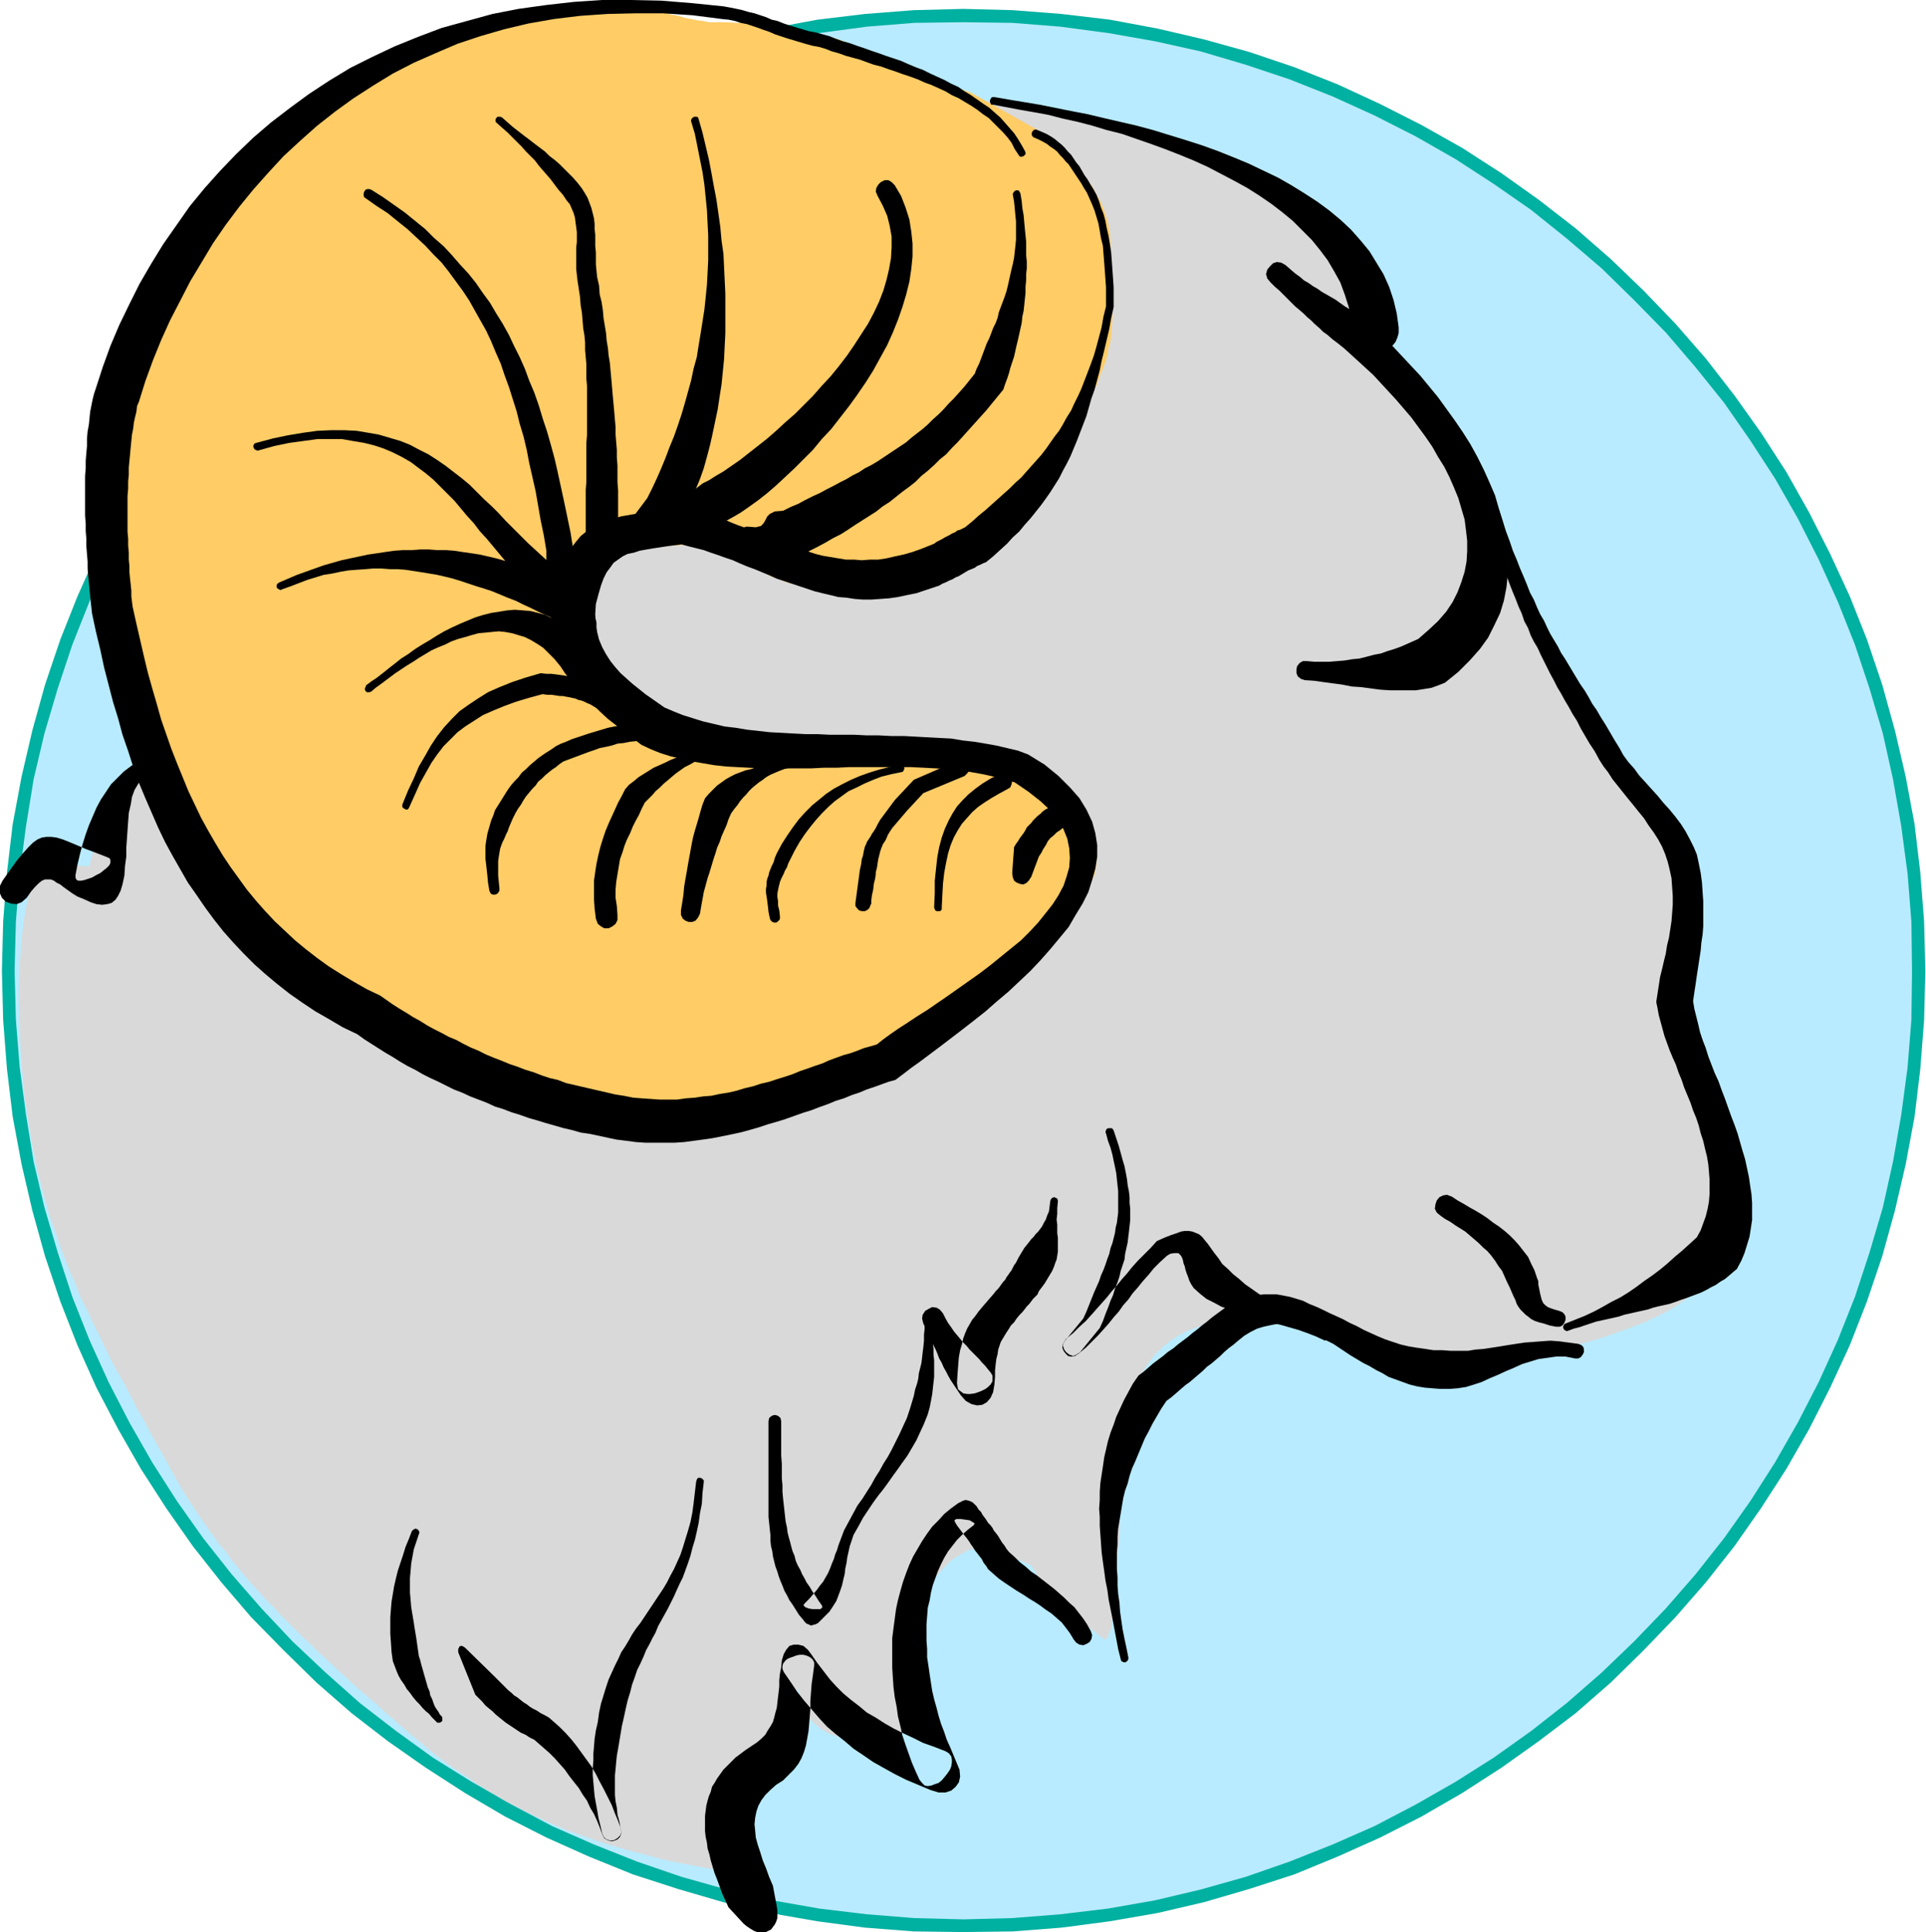 <svg xmlns="http://www.w3.org/2000/svg" fill-rule="evenodd" height="492.04" preserveAspectRatio="none" stroke-linecap="round" viewBox="0 0 3035 3045" width="490.455"><style>.pen1{stroke:none}.brush5{fill:#000}</style><path class="pen1" style="fill:#b8ebff" d="m13 1530 2-78 6-76 9-76 14-74 16-73 21-71 23-70 28-68 30-67 33-65 36-63 39-61 42-59 45-57 47-55 50-52 52-49 55-48 57-45 59-42 61-39 63-36 65-33 66-30 69-27 70-24 71-20 73-17 74-13 76-10 76-6 77-2 78 2 76 6 76 10 74 13 73 17 71 20 70 24 68 27 67 30 65 33 63 36 61 39 59 42 57 45 55 48 52 49 49 52 48 55 45 57 42 59 39 61 36 63 33 65 30 67 27 68 24 70 20 71 17 73 13 74 10 76 6 76 2 78-2 77-6 76-10 76-13 74-17 73-20 71-24 70-27 69-30 66-33 65-36 63-39 61-42 59-45 57-48 55-49 52-52 50-55 48-57 44-59 42-61 39-63 36-65 34-67 30-68 27-70 23-71 21-73 17-74 13-76 10-76 5-78 2-77-2-76-5-76-10-74-13-73-17-71-21-70-23-69-27-66-30-65-34-63-36-61-39-59-42-57-44-55-48-52-50-50-52-47-55-45-57-42-59-39-61-36-63-33-65-30-66-28-69-23-70-21-71-16-73-14-74-9-76-6-76-2-77z"/><path class="pen1" d="m1518 14-78 2-77 6-75 9-75 14-73 17-72 20-71 24-69 27-67 31-65 33-63 36-62 40-60 42-57 45-55 48-52 50-51 52-47 55-45 58-42 59-40 62-36 64-34 65-30 67-27 68-24 71-20 72-17 73-14 75-9 76-6 77-2 78h20l2-77 6-76 10-75 12-74 17-72 21-71 23-69 27-68 30-66 33-65 36-63 39-60 41-59 45-56 47-55 49-51 52-50 54-47 57-45 58-41 61-39 63-36 64-33 66-30 68-27 70-23 71-21 72-16 74-13 75-10 75-6 77-1V14zm1516 1516-2-78-6-77-9-76-14-75-17-73-20-72-24-71-27-68-31-67-33-65-36-64-40-62-42-59-45-58-48-55-50-52-52-50-55-48-58-45-59-42-62-40-64-36-65-33-67-31-68-27-71-24-72-20-73-17-75-14-76-9-77-6-78-2v21l77 1 76 6 75 10 74 13 72 16 71 21 69 23 68 27 66 30 65 33 63 36 60 39 59 41 56 45 55 47 51 50 50 51 47 55 45 56 41 59 39 60 36 63 33 65 30 66 27 68 23 69 21 71 16 72 13 74 10 75 6 76 1 77h21zM1518 3045l78-1 77-6 76-10 75-13 73-17 72-21 71-23 68-28 67-30 65-33 64-37 62-40 59-42 58-44 55-48 52-51 50-52 48-55 45-57 42-60 40-62 36-63 33-65 31-67 27-69 24-71 20-72 17-73 14-75 9-75 6-77 2-78h-21l-1 77-6 75-10 75-13 74-16 72-21 71-23 70-27 68-30 66-33 64-36 63-39 61-41 58-45 57-47 54-50 52-51 49-55 48-56 44-59 42-60 38-63 36-65 34-66 29-68 27-69 24-71 20-72 17-74 13-75 9-76 6-77 2v20zM3 1530l2 78 6 77 9 75 14 75 17 73 20 72 24 71 27 69 30 67 34 65 36 63 40 62 42 60 45 57 47 55 51 52 52 51 55 48 57 44 60 42 62 40 63 37 65 33 67 30 69 28 71 23 72 21 73 17 75 13 75 10 77 6 78 1v-20l-77-2-75-6-75-9-74-13-72-17-71-20-70-24-68-27-66-29-64-34-63-36-61-38-58-42-57-44-54-48-52-49-49-52-47-54-45-57-41-58-39-61-36-63-33-64-30-66-27-68-23-70-21-71-17-72-12-74-10-75-6-75-2-77H3z" style="fill:#00b0a1"/><path class="pen1" style="fill:#d9d9d9" d="m221 1203-8 10-7 9-7 9-6 9-6 9-5 8-5 9-5 9-5 9-4 10-4 11-4 10-4 12-3 12-4 13-3 13h-12l-4-1h-14l-3 1H82l-9 2-8 5-7 9-6 11-5 13-4 16-3 16-3 18-2 18-2 18-1 18-1 17v16l-1 14v23l1 30 1 30 1 29 3 28 2 27 4 26 4 26 4 26 5 24 5 24 6 23 7 24 6 22 8 22 7 21 8 22 8 21 9 20 8 21 10 19 9 20 10 20 9 19 10 20 10 19 11 19 10 19 10 20 11 19 10 19 11 20 11 19 9 17 9 16 9 16 10 16 10 15 9 14 10 14 10 14 10 14 11 13 10 14 11 13 10 12 11 13 11 12 11 12 12 12 11 12 11 11 12 12 12 12 12 11 12 12 12 11 13 12 12 11 13 12 13 12 13 11 14 12 13 12 14 12 15 13 15 13 15 12 14 12 15 12 15 11 15 10 15 10 14 10 15 9 15 9 15 9 16 8 15 8 16 8 16 7 16 7 16 7 17 6 17 6 17 6 18 6 18 5 18 5 19 5 19 5 20 5 20 4 21 4 22 4 21 4 23 4v-62l1-2h1l1 2 1 2 1 3 1 4 1 5 1 5v16l-1 6-2 5-2 4-3 4v-95l1-15 3-14 4-13 6-13 6-13 8-13 8-12 8-12 9-11 8-11 8-11 8-11 6-11 6-10 4-10 2-11 3 15 4 14 6 11 6 10 8 8 8 7 10 6 11 5 11 3 12 3 12 2 13 2 14 1h14l15 1h15l15-185 5-9 4-11 5-10 6-10 5-11 6-10 6-10 7-10 7-8 9-9 8-7 10-6 10-6 11-4 12-2 13-1 67 29 6 10 5 10 7 9 6 8 6 8 7 7 7 7 7 7 8 7 7 6 8 6 8 7 9 6 8 6 9 7 9 7 4-6 2-6 3-6 1-7 1-6 1-7v-57l1-8 2-7 2-12 2-13 2-14 1-14 1-15v-15l1-15v-32l1-16 1-17v-16l2-17 1-16 2-15 3-16 4-16 4-15 5-14 6-14 7-13 8-12 9-12 11-11 12-10 13-9 15-8 16-6 19-6 19-4 22-3 24-1h17l9 1 8 1 8 2 8 1 7 3 8 2 7 3 8 3 7 3 7 3 8 3 7 4 7 3 7 3 8 4 7 3 7 4 7 3 8 3 7 4 8 3 8 3 7 2 8 2 8 2 9 2 8 1 9 1 9 1h22l13 1h39l13 1h38l12-1h12l11-1 11-2 10-1 10-2 8-3 15-5 14-4 15-5 15-4 14-5 15-4 14-4 14-4 14-5 14-5 14-5 13-5 13-5 12-6 13-6 11-6 12-7 10-7 11-8 9-8 10-9 8-10 8-10 7-10 7-12 5-12 6-13 4-14 3-15 2-16 2-17v-32l-1-13-1-14-2-12-2-13-2-11-3-11-4-11-3-10-4-11-4-10-4-9-5-10-4-9-5-9-4-9-5-9-5-9-4-9-5-9-4-9-5-9-4-9-3-10-4-10-3-10-3-10-3-11-2-11-2-12-2-12-1-13v-13l1-13 3-13 3-13 3-13 3-13 4-13 3-12 3-12 2-12 2-12v-22l-2-11-4-9-6-10-12-16-11-15-11-16-12-16-11-15-11-16-11-15-10-15-11-16-10-15-11-15-9-16-10-15-10-15-10-15-9-16-9-15-10-16-8-15-9-15-9-16-8-16-8-15-8-16-8-15-7-16-8-16-7-16-7-16-7-16-6-16-7-17-5-12-4-12-6-12-5-10-5-11-5-10-5-9-6-9-5-9-5-8-6-8-5-8-5-8-6-7-6-8-5-8-6-7-5-8-6-7-6-8-6-8-6-9-6-8-6-9-7-9-6-10-6-10-6-11-7-11-6-12-7-12-7-13-1-3-2-7-3-9-3-12-5-14-4-15-5-17-5-16-5-17-5-16-5-15-4-14-4-12-4-9-2-6-2-3-8-7-10-7-11-8-12-8-14-8-14-9-15-8-16-9-17-8-17-9-18-8-19-9-20-8-19-9-20-8-20-8-20-7-21-8-20-7-21-7-20-7-21-6-20-5-20-6-19-4-19-5-18-3-18-3-17-3-16-2-16-1h-43l-26 1-25 1-24 2-21 2-21 3-19 3-18 3-17 4-16 4-15 5-15 5-13 6-13 6-13 6-12 7-12 7-11 7-12 8-11 8-12 8-11 9-12 8-12 10-12 9-13 10-14 10-13 10-15 11-16 10-17 11-18 11-16 10-16 10-15 10-15 10-15 9-14 10-14 9-13 10-13 10-13 9-13 10-13 11-12 10-13 11-13 12-13 11-609 676z"/><path class="pen1" style="fill:#fc6" d="m1530 146-15-5-15-5-13-5-13-6-13-5-12-4-12-6-11-4-11-5-11-5-10-5-11-4-10-4-10-5-11-4-10-4-10-4-11-4-11-3-11-3-11-3-12-3-13-3-12-3-14-2-13-2-15-1-15-2-16-1h-17l-17-1h-27l-9-2-9-1-10-2-10-2-10-3-11-2-10-3-10-3-11-3-10-2-10-2-9-2-10-2-8-1h-41l-32 2-30 2-29 4-29 4-26 5-26 6-25 7-24 8-23 8-23 10-21 10-21 11-20 11-19 12-19 13-18 14-17 14-18 15-16 15-16 16-16 16-15 17-16 17-14 18-15 18-15 19-14 19-15 19-14 20-15 20-14 20-5 8-6 8-6 8-6 9-6 9-7 9-6 10-7 10-7 11-7 11-7 10-7 12-7 11-7 12-7 11-7 12-6 13-7 12-6 12-5 12-6 13-5 13-6 12-4 13-4 12-4 13-3 13-3 12-2 13-1 12-1 12-1 12v19l1 19v35l1 18 1 16 1 17 1 17 2 16 1 16 2 15 2 15 2 15 2 15 2 15 3 14 2 15 3 14 4 14 3 13 3 14 4 14 4 13 4 13 4 14 5 13 4 13 6 13 5 13 5 13 6 13 6 13 8 17 7 16 8 15 8 15 8 14 8 13 8 13 9 12 8 13 9 12 9 11 9 12 9 13 10 12 11 12 10 14 12 14 12 13 12 12 13 12 13 11 12 10 13 10 13 10 13 9 13 9 13 10 14 9 13 10 13 9 14 10 13 11 10 8 10 8 10 8 11 7 11 8 12 8 11 8 12 7 12 8 13 7 13 7 12 7 14 6 13 7 14 7 14 5 14 6 14 6 15 5 15 5 15 5 15 4 15 4 15 4 16 3 16 3 16 3 16 2 16 1 16 1 17 1 17 1h9l10-1 12-1h12l12-1 14-1 13-1 13-2 14-1 13-2 14-2 12-2 12-2 12-2 10-3 10-2 13-4 13-5 14-5 13-5 14-6 14-6 13-7 14-7 14-7 14-8 14-8 14-8 14-9 14-9 13-9 14-9 13-9 14-10 13-10 13-10 12-10 13-10 12-10 12-10 12-11 11-10 11-10 11-10 10-10 9-11 10-9 9-10 6-7 6-7 8-6 8-7 8-8 9-7 9-8 8-9 8-8 8-8 7-9 6-9 5-10 4-9 2-10 1-10v-15l-2-13-2-13-3-12-4-11-4-11-6-10-5-9-7-9-7-8-8-8-8-7-9-6-9-6-10-5-11-5-10-4-12-4-11-3-12-3-12-2-12-3-12-1-13-1-13-2h-13l-13-1h-26l-13 1h-14l-13 1-30 2-30 1h-85l-27-2-27-2-25-3-26-3-24-4-24-4-22-6-22-5-22-7-20-7-19-7-18-9-18-8-16-9-16-10-14-11-13-11-12-12-11-12-10-13-8-14-8-13-6-15-4-15-4-16-2-16-1-16 2-11 5-10 8-8 11-8 12-8 15-7 16-6 17-5 18-5 18-4 18-3 18-3 17-2 16-1 14-1 13-1 14 1 13 2 13 3 12 5 11 4 11 6 11 6 11 6 11 6 10 6 11 6 12 4 12 5 12 3 14 2 14 1 22-1 22-1 21-3 21-3 20-4 20-6 19-5 19-7 18-8 18-8 17-9 17-9 17-11 15-11 16-11 15-12 14-13 14-13 13-13 13-14 12-15 12-15 11-15 11-15 10-16 9-15 9-17 9-16 7-17 8-16 6-17 7-17 3-11 2-12 3-11 1-11 1-12 1-11v-35l-1-11v-13l-1-12v-12l-1-13v-27l-1-12-2-12-3-12-4-12-5-13-7-12-6-12-8-11-7-11-9-11-8-11-9-9-9-9-8-8-9-8-9-6-116-65z"/><path class="pen1 brush5" d="m1605 244-6-9-5-10-6-8-7-8-8-8-7-7-8-8-9-6-9-7-9-6-10-6-10-6-11-5-10-6-11-5-11-5-11-4-11-5-11-4-12-4-11-4-12-4-11-4-12-3-11-4-11-4-11-3-11-3-11-4-11-3-10-4-10-3-11-2-11-3-10-3-10-3-10-3-9-3-9-3-9-4-9-3-8-3-9-3-9-3-10-2-9-3-10-2-10-1-47-6-46-3h-45l-43 1-43 3-41 5-40 7-38 9-38 11-36 12-35 15-34 15-33 17-31 19-31 20-29 21-28 22-27 24-26 24-24 26-24 27-22 27-21 28-20 29-18 30-18 30-16 31-16 31-14 31-13 32-12 33-10 32-3 7-1 9-2 8-2 9-1 9-2 10-1 10-1 10-1 11-1 10-1 11v11l-1 11v11l-1 12v56l1 11v11l1 11v11l1 10v10l1 10 1 9 1 10v9l1 8 1 8 6 27 6 26 6 26 6 25 7 25 7 24 7 25 8 23 8 23 9 23 9 22 9 22 10 21 10 21 11 20 11 19 12 20 12 18 13 18 13 18 14 17 15 17 15 16 16 15 16 15 17 14 18 14 18 13 19 12 20 12 21 12 21 10 10 7 10 7 11 7 10 6 11 7 11 6 11 7 11 6 12 6 11 6 12 5 11 6 12 6 12 5 12 6 12 5 13 5 12 5 12 4 13 5 13 4 13 5 12 4 13 3 13 5 13 3 13 3 13 3 13 3 13 3 13 3 13 2 15 3 13 1 15 1 14 1h27l14-2 14-1 13-2 13-1 14-3 13-2 13-3 13-4 13-3 12-4 13-3 12-4 13-4 12-4 12-5 12-4 11-4 12-4 11-5 11-4 11-4 11-3 11-4 10-4 11-3 10-3 10-8 11-8 13-9 14-9 15-10 16-10 16-11 16-11 17-12 17-12 17-12 17-13 16-13 16-13 16-13 14-14 13-14 12-15 11-14 9-14 8-15 5-15 4-14 1-15-1-15-3-15-6-15-9-15-12-15-15-14-19-15-22-15-16-5-17-4-18-4-17-3-19-3-18-2-19-1-19-1-20-1h-98l-20 1h-20l-20 1h-78l-19-1-19-1-18-1-18-2-18-3-17-3-17-4-17-4-16-5-15-6-15-7-13-10-13-10-13-10-14-11-13-12-12-12-12-14-11-13-10-15-9-15-8-17-6-17-5-18-2-19-1-20 1-20 6-23 6-19 7-17 8-14 9-12 9-11 11-9 11-7 13-6 13-4 15-5 17-3 18-3 19-3 20-3 23-4 11 3 10 2 11 4 11 3 11 4 11 4 11 5 10 4 11 4 11 5 11 4 11 5 11 5 12 4 11 4 11 4 12 4 11 3 12 4 12 3 12 2 12 2 12 2h13l12 1 13-1h13l13-2 13-3 14-3 14-4 14-5 5-2 5-2 5-2 5-2 4-3 4-2 4-2 5-3 4-2 4-2 3-2 5-2 4-3 4-1 4-2 4-2 11-9 10-9 11-9 10-9 9-8 10-9 9-8 9-9 9-8 8-9 8-9 8-9 8-9 7-9 7-10 7-10 7-9 6-10 6-11 7-11 5-11 6-12 5-11 5-13 5-13 5-13 5-14 4-14 4-15 4-15 3-17 4-16v-30l-1-14-1-14-1-13-1-13-1-12-3-12-2-12-2-11-3-10-3-10-4-10-4-9-4-9-5-8-4-7-4-6-4-6-4-6-4-6-4-6-5-5-4-5-5-5-4-5-5-4-6-4-5-4-7-4-6-3-7-3-2-1-2-3v-4l2-3 1-1 3-1 3 1 7 3 7 3 7 4 6 4 6 5 5 4 5 5 5 6 5 5 4 6 4 6 5 6 4 7 4 7 5 7 4 7 5 8 5 9 4 10 3 10 4 10 3 11 2 11 3 13 2 12 2 13 1 13 1 14 1 14 1 15v31l-4 18-3 17-4 17-4 17-4 16-3 15-4 15-4 15-5 14-4 14-4 14-5 13-5 13-5 13-5 12-5 12-6 12-6 11-6 12-7 11-7 11-7 10-8 11-8 10-8 10-9 10-9 11-10 9-9 10-11 10-11 10-11 9-5 2-4 2-5 2-4 3-5 2-5 2-5 3-5 3-5 3-5 2-5 3-5 2-6 3-5 2-5 3-6 2-15 5-15 5-15 3-14 3-14 2-14 1-14 1h-13l-13-1-13-2-13-1-12-3-13-3-12-3-12-4-12-4-12-4-12-4-12-4-11-5-12-5-12-5-11-4-12-5-11-5-12-4-11-4-12-4-11-4-12-3-12-3-11-3-16 2-14 2-13 2-12 2-11 2-9 3-10 2-8 4-7 5-7 5-5 7-6 8-5 10-4 11-4 14-4 15-1 16 1 14 2 14 3 12 5 12 6 11 7 11 8 10 8 9 10 9 9 8 10 8 10 8 10 7 10 7 10 7 14 6 15 6 16 5 16 5 17 4 17 4 17 2 18 3 18 2 18 2 19 1 18 1 19 1h19l19 1h39l20 1h19l19 1h20l19 1 18 1 19 1 19 1 18 3 18 2 18 3 17 3 17 4 17 4 16 6 26 16 22 18 18 18 15 17 11 18 9 19 5 18 3 19v18l-3 19-5 18-6 19-9 18-11 18-11 19-14 17-15 18-15 17-16 17-18 17-17 16-19 16-17 15-19 15-18 14-17 13-17 13-16 12-16 12-14 10-13 10-12 9-11 3-11 4-11 4-12 4-12 5-12 4-12 5-13 4-12 5-14 5-13 5-13 4-14 5-14 5-13 4-14 4-15 5-14 4-15 4-14 3-15 3-15 3-14 2-15 2-15 2-15 1h-46l-15-1-15-2-16-2-14-3-14-3-14-3-14-2-14-4-13-3-14-4-14-4-13-4-14-4-14-5-13-4-13-5-13-4-13-6-13-5-13-5-13-6-13-5-12-6-12-6-13-6-12-6-12-7-12-6-12-7-11-7-12-7-11-7-11-7-11-7-11-8-23-11-22-13-21-12-21-14-20-14-19-15-18-15-18-16-17-17-16-17-16-18-15-19-14-19-13-19-14-20-12-21-12-21-12-22-11-23-10-23-10-23-10-24-9-25-8-25-9-26-7-26-8-26-7-27-7-27-6-28-7-29-6-28-1-9-1-9-1-10-1-10-1-11-1-10-1-12v-11l-1-12-1-12v-12l-1-12v-12l-1-12v-63l1-12v-12l1-12 1-11v-12l1-11 2-11 1-10 1-10 2-10 2-10 2-8 3-9 11-34 12-33 14-33 16-33 16-32 18-31 19-31 21-30 21-30 23-28 25-28 25-26 27-26 28-24 30-23 30-22 32-21 33-20 34-17 36-17 37-15 37-14 40-11 40-11 41-8 43-6 44-5 45-3h46l47 1 49 4 49 5 11 2 10 2 9 2 10 3 9 2 9 3 9 3 9 4 9 2 10 4 9 3 10 3 10 3 10 3 11 2 11 3 11 3 10 4 11 4 11 3 11 4 12 4 11 4 12 4 11 4 12 4 12 4 11 5 12 5 11 4 12 6 11 5 11 5 11 6 11 5 10 7 10 6 10 7 10 7 9 6 9 8 8 7 8 9 7 8 7 8 6 9 6 10 5 9 1 3v2l-2 2-1 1-3 1h-2l-2-1-1-2z"/><path class="pen1 brush5" d="m1567 153 23 4 24 4 24 4 25 5 25 5 26 5 25 6 26 6 26 6 26 7 26 8 26 8 25 8 25 9 25 10 24 10 23 11 23 11 21 12 21 13 20 13 19 14 18 15 16 15 15 17 14 17 11 18 11 18 9 20 7 21 5 21 3 22v9l-2 7-3 7-4 5-5 4-6 3-6 3-6 1h-7l-7-1-6-2-6-3-5-5-4-6-3-7-1-8-3-21-5-19-6-19-7-19-10-18-10-17-12-16-13-16-15-15-15-15-17-14-17-13-19-13-19-12-20-11-21-11-21-11-22-10-22-9-23-9-22-8-23-8-23-8-24-6-23-7-23-6-23-5-23-6-22-4-23-4-21-4-21-4h-3l-1-2-1-2v-3l1-2 1-2 2-1h3z"/><path class="pen1 brush5" d="m2026 418 8 7 7 6 7 5 7 6 7 4 7 5 7 4 7 5 7 4 7 4 7 4 7 5 7 5 8 5 8 5 7 6 13 11 13 11 14 13 14 13 14 15 14 15 15 16 14 17 14 17 13 18 13 18 13 19 12 19 11 20 10 20 9 20 9 21 6 21 6 20 5 21 3 21 1 20-1 21-2 20-4 21-6 20-9 19-10 20-13 18-16 18-18 18-21 17-10 4-11 4-12 2-13 2h-41l-15-1-15-2-15-2-15-1-15-3-15-2-15-2-14-2-15-1-6-2-5-4-2-5v-6l1-5 4-5 5-3h7l11 1h24l12-1 12-1 12-2 11-1 12-3 11-3 11-2 11-4 10-3 11-4 9-4 9-4 9-4 16-14 15-14 13-15 10-15 8-16 6-16 5-16 3-16 1-16v-17l-2-17-2-16-5-17-5-17-7-17-7-16-8-16-10-16-9-16-11-16-11-15-11-15-12-14-12-14-12-13-12-13-12-13-12-11-12-11-11-10-11-10-10-8-8-6-8-7-7-5-6-6-7-6-6-6-6-5-6-6-7-6-6-5-6-6-6-6-6-6-7-7-7-6-7-7-5-6-2-7 2-7 4-5 5-5 6-2 7 1 7 4zm456 1723-15-3h-15l-14 2-14 2-13 4-13 4-13 6-12 5-13 6-12 5-13 6-12 4-13 4-13 2-13 1h-14l-13-1-12-1-12-2-12-3-11-4-11-4-11-4-10-6-10-5-10-6-10-5-10-6-10-6-9-6-9-6-9-6-10-5-9-5-9-5-9-5-9-3-9-3-9-2-9-2-9-1h-9l-10 2-9 2-10 3-10 5-10 6-10 8-7 6-8 6-7 6-6 6-7 6-7 6-7 5-6 6-7 6-7 6-7 6-7 5-7 6-8 7-7 6-8 6-8 12-7 12-7 12-6 12-6 11-5 12-5 12-5 12-5 11-4 12-3 12-4 11-3 12-2 12-2 12-2 12-2 12-1 13v12l-1 13v26l1 13v13l1 13 2 14 1 14 2 14 2 14 3 15 3 14 3 15v3l-1 2-2 2-2 1h-2l-2-1-2-1-1-3-4-16-3-16-3-16-3-16-3-15-3-15-2-15-3-15-2-15-2-14-2-15-1-14-1-14-1-14v-14l-1-13 1-14v-13l1-14 2-13 2-13 2-14 3-13 3-13 4-13 5-13 4-12 6-13 6-13 7-13 7-13 9-13 8-6 7-6 8-7 8-6 8-6 7-6 9-6 7-6 8-6 8-6 7-6 8-6 7-6 8-6 7-6 8-6 11-8 11-7 11-6 10-4 11-3 10-2 11-1h20l11 2 10 2 10 3 10 3 10 5 10 4 11 5 10 5 11 5 11 5 11 6 11 5 11 6 11 5 11 5 12 5 12 4 12 4 13 3 12 2 14 2 13 2h14l13 1h27l12-2 13-1 13-2 13-2 12-2 13-2 13-2 14-1 13-1 14-1 14 1 15 2 15 2 5 2 3 3 1 4v4l-2 4-3 4-4 2h-5zm-790 443-6-10-6-8-7-9-8-7-8-7-9-6-8-6-9-6-10-6-9-6-10-6-9-6-9-6-10-7-8-7-9-8-3-5-4-5-3-6-4-5-3-4-4-5-3-5-3-4-3-5-3-4-4-5-3-4-3-4-3-4-3-4-3-5-1-3 3-2h7l7 1 7 1 5 3 3 2-2 3-9 7-9 8-8 8-7 9-7 9-6 10-5 10-5 11-4 11-4 11-3 12-2 12-3 12-1 13-1 13v26l1 13v13l2 13 2 14 2 13 2 13 3 13 4 14 3 12 4 13 5 13 4 12 5 11 5 12 5 12 5 12 1 11-2 9-5 7-7 6-9 3h-11l-13-4-19-8-19-8-18-9-18-10-16-9-16-11-15-10-14-12-14-11-14-12-12-13-12-14-12-14-11-14-10-15-11-16-2-5v-4l1-4 3-4 3-3 4-2 6-2 5-2 5-1h6l4 1 5 2 3 2 3 3 2 4v5l-2 15-2 14-1 13-1 14v12l-1 13-1 12-1 11-2 11-2 11-3 10-4 10-5 9-7 9-8 8-9 9-11 7-9 8-8 8-6 8-5 9-3 9-2 10-1 10 1 10 1 11 3 11 4 12 4 13 5 12 5 14 6 14 6 32 1 7v12l-2 6-2 4-3 4-3 4-4 2-4 2h-4l-5 1-5-1-5-2-5-3-6-4-5-4-24-26-5-11-5-11-4-11-4-11-4-10-3-10-3-10-2-9-3-10-1-9-2-9-1-9v-24l1-8 1-8 2-8 2-7 3-7 2-8 4-6 4-7 5-7 5-7 6-6 6-6 7-7 8-6 8-6 9-6 9-6 7-6 6-6 4-7 4-6 4-7 2-7 2-8 2-7 1-8 1-9 1-8 1-9v-10l1-10 2-10 1-11 3-10 4-7 5-6 7-2h7l8 2 7 6 6 8 9 13 10 13 10 13 10 11 11 11 12 10 13 10 12 10 14 8 14 9 14 8 16 8 15 7 16 8 17 6 18 7 5 3 4 5 1 5v5l-1 6-2 5-4 6-4 5-5 6-5 4-6 2-5 2-6 1-5-1-4-4-4-5-6-13-6-14-5-14-5-14-5-15-3-14-4-16-2-15-3-15-2-16-1-15-1-16v-46l2-16 2-15 2-15 3-14 4-15 4-14 5-14 5-13 6-13 7-12 7-12 8-12 8-11 10-10 9-10 11-9 11-8 4-2 4-2 4-1 4 1 3 1 4 2 3 3 3 3 3 5 4 4 2 4 3 4 3 4 3 5 4 4 3 4 2 4 4 5 3 4 3 5 3 5 4 5 3 5 4 5 9 8 8 8 9 7 9 8 9 6 9 7 9 7 9 7 8 7 8 7 8 8 8 7 7 9 7 9 6 9 6 11 2 6-1 6-3 5-5 3-5 2-6-1-5-3-4-5zM255 1206l-12 5-10 7-8 8-7 9-6 10-4 11-2 12-3 13-1 13-1 14-1 14-1 14v14l-2 15-1 15-3 14-3 10-4 8-4 6-6 5-7 2-8 1-9-1-9-3-11-5-10-4-8-5-7-5-7-5-5-4-6-3-4-3-5-2h-9l-5 2-5 4-6 6-6 7-7 10-8 7-8 3-9-1-8-3-6-6-4-9v-8l5-10 12-17 10-14 10-12 8-9 8-8 7-5 7-3 7-1h8l8 1 10 3 10 4 12 5 14 6 16 6 18 7 4 2 1 3v4l-2 4-4 4-5 4-5 4-6 3-7 4-6 2-6 2-5 1h-5l-3-2-1-3v-4l3-16 4-17 4-15 5-16 5-14 6-14 6-14 7-13 8-12 8-12 10-10 10-10 12-9 12-8 14-7 15-6 4-1 4 1 3 3 2 3 1 4-1 4-2 3-4 3zm1353-901 2 12 1 11 2 11 1 11 1 11 1 10 1 10v21l1 10v11l-1 9v10l-1 10v10l-1 9-1 10-1 9-2 9-1 10-2 9-2 9-2 9-2 8-2 9-2 9-3 9-3 9-2 8-3 9-3 8-3 9-9 11-9 11-9 11-9 10-9 10-9 10-9 10-9 10-9 9-9 10-10 8-9 9-10 9-10 8-9 9-10 8-11 8-10 8-10 8-11 7-10 8-11 7-11 7-11 7-12 8-11 7-12 6-12 7-13 7-12 6-13 7-13 7-8-1-6-1-6-2-4-2-4-3-3-2-3-3-3-4-3-3-3-3-3-3-4-4-4-2-5-3-7-2-8-2-3-1-1-2-1-2v-2l1-3 1-1 3-1h2l13 1 8-2 4-4 3-5 3-6 4-4 8-4 13-1 12-6 12-5 11-6 12-6 11-5 11-6 10-5 11-6 10-5 10-6 10-5 9-6 10-5 10-6 9-6 9-6 9-6 9-6 9-6 8-7 9-7 9-7 8-7 8-8 9-8 8-8 8-9 8-8 9-10 8-9 8-10 8-10 3-8 4-8 3-8 3-8 3-8 3-8 4-8 3-8 3-8 4-8 3-8 2-9 3-8 3-8 3-8 3-9 2-8 2-9 2-9 2-9 2-8 2-10 1-9 1-9 1-10v-29l-1-10-1-11-1-10-2-11v-2l2-3 1-1 2-1h3l2 1 1 2 1 2z"/><path class="pen1 brush5" d="m1410 292 10 17 7 18 6 19 3 19 2 19v20l-2 20-3 20-5 20-6 20-7 20-8 20-9 20-11 20-11 20-12 19-13 19-13 18-14 18-14 18-15 16-14 17-15 15-15 15-15 14-14 13-14 12-14 11-14 10-13 9-12 7-11 6-28 21-7 4-7 2-7 1h-6l-6-2-6-3-5-4-4-5-3-5-3-6-1-6v-7l1-6 3-6 4-6 6-6 32-25 10-5 11-7 12-7 13-9 13-9 14-11 14-11 14-11 15-13 14-13 15-13 15-15 14-14 14-16 14-15 13-16 13-17 11-16 11-17 11-17 9-17 8-17 7-18 5-17 4-17 3-17 1-17v-17l-3-17-4-16-7-16-8-15-3-7 1-6 3-5 4-4 6-3h6l5 3 5 5z"/><path class="pen1 brush5" d="m1101 188 6 21 5 21 5 21 4 21 4 22 4 21 3 21 3 21 2 22 3 21 1 21 1 21 1 21v62l-1 20-1 21-2 20-2 20-3 19-3 20-4 19-4 19-4 18-5 19-5 18-6 17-7 17-7 18-7 16-8 16-1 2-1 3-2 2-1 2-2 2-2 2-2 1h-2l-45 7-7 1-7-1-5-3-3-4-2-4v-6l3-6 4-7 21-28 8-16 7-15 7-16 7-17 6-16 7-17 6-17 6-18 5-17 5-18 5-18 4-19 5-18 3-19 3-18 3-19 3-19 2-19 2-20 1-19 1-20v-39l-1-20-1-20-2-20-2-20-3-20-4-20-4-20-4-20-6-20v-2l1-2 2-2 2-1h4l2 1 1 3zm-310-3 9 8 8 7 9 7 9 7 8 6 9 7 8 6 8 6 7 7 8 6 8 7 7 7 7 7 7 7 7 8 7 9 5 8 4 7 3 8 3 8 2 8 2 8 1 9v8l1 9v18l1 10v19l1 10 1 10 3 13 1 14 3 12 2 13 1 12 2 12 2 12 1 12 2 12 1 11 2 12 1 11 1 11 1 11 1 12 1 11 1 11 1 11 1 12 1 11v12l1 12 1 12v12l1 13v26l1 13v61l-1 5-2 4-1 4-2 4-2 3-3 3-2 3-2 4-3 3-2 2-2 4-1 3-2 4-1 4-1 4-1 3-2 2h-6l-2-2-1-2v-14l-1-3-1-4-1-3-1-3-2-3-1-3-1-4-1-3-1-4-1-3-1-5v-65l1-13v-61l1-12v-78l-1-11v-23l-1-11-1-11v-12l-1-11-2-12-1-12-1-12-2-12-1-13-2-13-2-13-1-9-1-9v-34l1-8v-16l-1-8-1-7-1-8-2-7-3-7-3-7-5-6-6-9-7-8-6-8-6-8-6-7-7-8-6-7-6-8-7-7-7-7-7-8-7-7-7-7-8-8-8-7-9-8-2-2v-4l1-2 2-2h4l3 1zM585 299l19 12 17 12 17 12 16 13 16 13 14 14 15 13 13 14 13 15 13 14 12 15 11 16 11 15 10 17 10 16 10 18 8 17 9 18 8 18 7 19 8 19 7 20 6 20 7 21 6 21 6 22 5 22 5 23 5 23 5 24 5 24 4 25v39l1 4v3l1 4 1 3 1 4 1 4 2 9-3 7-4 5-7 4-7 1-7-1-6-5-5-7-1-4-2-5-1-4-1-4-1-4-1-4-1-5v-4l-1-4v-9l-1-4v-19l-4-24-5-24-4-23-4-23-5-22-5-22-4-21-5-21-6-20-5-20-6-19-6-19-7-19-6-18-8-18-7-17-8-17-9-16-9-16-9-16-10-15-11-15-11-15-11-14-13-13-13-14-14-13-14-13-15-12-16-13-17-11-17-12-3-2-1-3v-3l1-3 2-3 3-1h3l3 1z"/><path class="pen1 brush5" d="m404 698 26-7 24-5 24-4 22-3 22-1h20l20 1 18 3 17 3 17 5 17 5 15 6 15 8 14 7 14 9 13 9 13 10 13 10 12 10 11 11 12 12 12 11 11 11 11 12 12 12 12 12 11 11 12 11 12 11 12 11 13 10 12 10 3 7 1 6 2 7v6l1 7v6l1 7v20l-1 7 1 7v15l1 8 1 8v2l-1 2-2 2-2 1h-2l-3-1-1-2-1-3-1-7-2-6-1-6-2-6-3-5-2-5-2-5-2-4-3-5-3-4-3-4-2-5-3-5-2-5-2-5-3-6-12-10-12-10-12-10-11-12-11-11-10-12-10-12-10-12-11-12-9-12-11-12-10-12-10-12-11-11-11-11-11-11-12-10-12-9-12-9-14-8-14-7-14-6-15-5-16-4-18-3-17-3h-39l-22 3-22 3-24 5-25 7h-2l-2-1-2-1-1-2-1-3 1-2 1-2 3-1z"/><path class="pen1 brush5" d="m440 918 14-6 14-6 14-5 14-5 14-5 14-4 14-4 14-3 14-3 14-3 14-2 13-2 14-2 14-1h14l13-1h14l13 1h14l13 1 13 2 14 2 13 2 13 3 13 3 14 4 12 4 14 4 12 5 13 5 13 6 13 6 8 4 7 3 5 3 5 2 4 2 2 2 3 2 3 2 1 2 2 2 2 3 3 4 3 4 3 4 5 6 5 7 3 6 2 5 1 5v5l-2 5-2 5-3 4-4 3-4 3-5 2-5 1h-5l-5-1-5-1-5-4-4-5-7-8-4-7-3-4-3-2-4-3-4-3-7-3-11-5-12-6-11-5-12-6-13-5-12-5-12-5-12-4-13-4-12-4-12-4-13-4-12-3-13-3-12-2-12-2-13-2-13-2-13-1h-12l-13-1h-13l-12 1-14 1-13 1-12 2-14 3-13 2-13 4-13 4-13 5-13 5-14 5-2 1-2-1-2-1-2-2v-4l1-2 3-2z"/><path class="pen1 brush5" d="m577 1080 8-6 9-6 9-7 10-8 9-7 10-8 11-7 11-8 11-7 12-7 11-7 12-7 12-6 13-6 12-5 12-5 13-4 12-3 13-2 12-2 12-1 13 1 12 1 12 3 11 3 12 6 11 6 11 8 11 9 10 11 10 13 9 14 3 5 1 5v10l-2 4-3 4-3 4-4 2-4 2-4 2h-10l-4-1-4-3-4-3-4-5-8-12-9-11-9-9-9-9-9-6-10-6-10-5-10-3-10-3-11-2-10-1-11 1-10 1-11 1-11 3-10 3-11 3-11 4-10 5-10 4-11 5-10 6-10 6-9 6-10 6-9 6-9 6-8 6-8 6-8 6-7 5-7 6-3 1h-4l-2-2-1-2v-2l1-2 1-3z"/><path class="pen1 brush5" d="m634 1268 9-22 9-19 8-19 10-17 9-16 10-15 11-14 12-13 12-12 14-10 15-10 16-10 18-8 20-8 21-7 24-7 9 1h8l8 1 7 1 7 1 6 1 7 1 6 1 5 1 6 2 6 1 6 2 5 2 6 3 6 3 6 3 6 5 4 6v6l-2 6-4 6-6 3-6 1-8-2-5-3-5-3-5-2-4-2-5-2-5-1-4-2-5-1-4-1-6-1-5-1h-5l-6-1-7-1h-7l-7-1-22 6-20 6-19 7-17 7-16 7-14 9-14 9-12 9-11 11-11 11-10 13-9 13-9 16-9 16-8 18-9 20-1 2-2 2h-2l-2-1-2-1-2-2v-4zm137 135-2-12-1-11-1-9-1-9-1-8v-21l1-7 1-6 1-6 2-7 2-7 2-7 3-7 3-9 5-8 5-8 5-8 5-8 5-7 6-7 6-6 5-7 7-6 6-6 6-5 7-6 7-5 6-4 8-5 7-5 8-4 8-3 9-4 9-3 9-3 9-3 10-3 10-3 10-3 10-2 11-2 10-2 12-2 11-1h24l7 1 4 3 3 5 1 5-1 5-3 5-4 3-7 1-11 1h-11l-11 1-10 1-10 2-10 1-9 3-9 2-10 2-8 3-9 3-8 3-8 3-8 3-8 3-8 3-6 4-6 5-6 4-5 4-6 5-5 5-6 5-4 6-5 5-5 6-5 6-4 6-4 7-5 7-4 7-4 8-3 7-3 7-2 6-3 6-2 5-3 6-2 5-2 6-1 6-1 6-1 7v23l1 10 1 10v4l-2 3-2 2-3 1h-3l-3-1-2-3-1-3zm168 45-2-16-1-15v-29l2-14 2-13 3-14 3-12 4-13 4-12 5-12 5-11 5-11 5-11 6-11 5-10 6-7 8-6 7-6 8-5 8-5 8-5 9-4 9-4 8-4 10-4 9-3 10-3 9-4 10-3 10-3 10-3h5l1 2 1 2 1 2-1 2-1 2-2 1-9 4-9 3-8 4-8 4-7 4-8 4-7 5-7 5-6 5-7 6-6 5-6 6-7 6-5 6-6 6-6 6-5 10-4 9-5 9-5 10-4 10-5 10-4 10-3 10-4 11-2 12-2 12-2 12-1 12v13l2 13 1 14v8l-3 6-5 4-6 3h-7l-5-3-5-4-3-8zm134-13 2-12 2-13 1-12 2-12 2-11 2-12 2-11 2-11 2-11 2-10 3-11 3-10 3-10 3-11 3-10 4-10 6-7 7-7 6-6 7-5 7-5 7-4 8-4 8-3 8-3 9-2 8-3 10-3 9-2 10-2 9-3 10-2h6l2 2 1 2v3l-1 2-1 2-3 2-8 2-8 3-7 3-7 3-7 4-5 4-6 4-5 4-6 5-5 5-4 5-5 5-5 6-4 6-5 6-5 7-4 9-3 9-4 9-4 9-3 9-4 9-3 10-3 9-3 10-3 10-3 9-3 11-3 11-2 11-2 11-2 12-3 6-4 5-5 2h-6l-5-2-4-3-3-6v-7zm140 12-2-10-1-9-1-8-1-7-1-6v-6l1-6v-5l1-5 2-5 1-5 2-5 2-5 3-6 2-7 3-7 8-15 9-14 9-13 9-12 10-11 11-11 11-9 11-9 12-8 13-7 14-7 14-6 14-5 16-5 16-4 17-4h3l2 1 1 2 1 2v2l-1 2-1 2-3 1-15 3-16 4-13 5-14 6-12 6-13 6-11 8-11 8-10 9-10 10-9 10-9 11-9 12-8 12-8 14-7 14-3 6-2 6-3 5-2 5-2 4-2 4-2 5-1 4-1 4-1 5-1 5v6l1 6v7l2 8 1 9v4l-1 2-3 3-2 1h-3l-3-1-3-3-1-3zm135-24 7-52 2-9 1-8 2-6 1-6 1-4 1-4 2-4 1-3 2-3 2-3 2-3 2-4 3-4 3-5 3-6 4-7 23-31 30-32 69-30 6-1 5 1 4 3 3 4 1 4-1 5-3 4-4 4-65 27-26 28-23 27-4 6-3 5-2 5-2 4-2 3-2 3-1 3-1 2-1 3-1 3-1 4-1 4-1 4-1 6-1 7-2 8v3l-1 7-2 8-1 9-2 9-1 8v5l-1 2-2 5-3 3-4 2h-5l-4-1-3-3-3-4v-5zm124 7 1-22v-20l2-19 2-18 3-16 4-15 5-14 6-13 6-11 7-11 9-10 9-9 11-9 11-8 13-8 14-7 6-2 5 1 4 3 3 4 2 5-1 5-2 5-5 3-13 7-12 7-11 7-10 7-9 8-8 9-8 9-7 11-6 11-5 12-4 13-3 14-3 16-2 17-1 18-1 20v3l-1 2-2 1h-5l-2-1-1-2-1-3zm123-54 3-41 3-5 3-4 3-5 3-4 3-4 3-5 2-4 4-4 3-3 3-4 4-4 3-3 4-3 4-4 4-3 4-2 9-3 8 1 6 4 5 5 2 7v7l-3 7-7 6-6 4-5 5-5 4-4 5-3 6-4 6-3 6-4 6-12 32-4 6-4 4-5 2-5-1-5-2-4-3-2-5-1-7zm767-573 6 18 5 16 6 16 5 15 6 14 5 13 6 14 5 12 5 13 6 11 5 12 5 11 6 10 5 11 5 10 6 10 6 10 5 10 6 9 6 10 6 10 6 10 6 10 7 10 6 10 6 11 7 10 7 12 7 11 7 12 7 12 8 13 6 11 8 11 9 10 8 11 10 11 9 10 10 11 9 11 10 11 9 11 9 12 7 11 7 13 6 12 5 12 3 14 3 15 2 15 1 15 1 14v40l-1 13-2 13-1 12-2 13-2 13-2 13-2 14-2 13-2 14 2 12 3 12 3 12 3 13 4 12 5 13 4 13 5 13 5 13 6 13 5 14 5 13 5 14 5 14 5 13 5 14 4 14 4 14 4 13 3 14 3 14 2 14 2 13 1 14v27l-2 13-2 13-4 13-4 13-5 12-7 13-6 5-7 6-6 5-7 4-7 5-8 4-7 4-8 4-8 3-8 3-8 3-9 3-8 3-9 3-9 2-9 2-8 2-9 3-9 2-9 2-9 2-9 2-9 3-9 2-9 2-9 2-9 2-9 3-9 3-9 3-8 2-8 3-3 1-2-1-2-1-1-2-1-2 1-3 1-2 2-1 15-6 15-6 15-7 13-7 14-8 14-7 13-8 13-9 12-9 13-9 12-9 12-10 11-10 12-10 11-10 12-11 6-11 4-11 4-11 3-12 2-11 1-12v-23l-1-13-1-11-2-12-3-12-3-13-4-12-3-12-4-12-5-12-4-12-5-12-5-12-4-12-5-12-4-12-5-11-5-12-4-11-4-11-3-11-3-11-3-11-2-11-2-10 2-13 2-13 2-13 3-12 3-13 3-12 2-13 3-12 2-13 2-13 1-13 1-13v-14l-1-14-1-14-3-14-3-12-4-12-5-12-6-11-7-11-8-11-7-11-9-11-8-10-9-11-8-10-8-10-8-10-7-11-7-9-7-11-7-13-8-12-7-12-7-12-6-12-7-11-6-11-6-10-6-11-6-10-5-10-6-11-5-10-5-10-5-10-5-11-6-10-5-10-4-11-6-11-4-12-5-11-5-13-5-12-5-13-5-14-5-14-6-14-5-16-5-15-6-17-6-18v-5l1-4 3-3 4-2h4l4 1 4 2 2 4zM1109 2336l-2 17-1 17-3 15-2 15-3 14-3 13-4 13-3 12-4 12-4 11-4 11-5 10-5 11-4 9-5 10-5 10-5 9-5 9-5 9-4 10-5 9-5 10-5 9-4 10-5 11-5 10-4 12-4 11-3 12-4 13-3 13-3 14-3 13-2 12-2 12-2 12-2 11-1 10-1 11-1 10v31l1 10 2 10 1 11 3 11 2 11 1 7-2 6-4 4-5 2-5 1-6-2-5-3-3-6-4-11-4-10-5-11-6-10-5-11-7-10-6-10-8-10-7-9-7-10-8-9-8-9-8-8-8-7-8-7-8-7-8-4-6-4-7-3-6-4-6-4-6-4-6-4-5-4-5-4-6-5-5-5-5-4-6-5-5-6-5-5-6-6-27-67v-5l1-2 1-2 2-1h2l2 1 3 2 49 48 5 5 5 5 4 4 5 5 5 4 4 4 5 3 5 4 5 4 5 3 5 4 5 3 6 3 6 4 6 3 7 4 8 7 9 8 9 9 9 10 8 10 8 11 8 11 8 11 7 12 6 12 7 13 6 12 6 12 5 13 5 12 4 11 1 7-2 5-4 4-5 3-6 1-6-2-4-3-3-6-3-13-3-12-2-12-2-11-2-11-1-11-1-11-1-11v-11l1-12v-11l1-12 1-12 2-13 3-13 2-15 3-14 4-13 4-13 4-12 5-11 5-11 5-10 5-11 6-9 6-10 5-9 6-9 7-9 6-9 6-9 6-9 6-9 6-9 6-9 6-10 5-10 6-11 5-11 5-11 4-12 4-13 4-13 4-14 3-15 2-15 2-17 2-17 1-3 1-2 2-1h2l3 1 1 1 2 2v3zm-449 82-4 12-4 12-2 11-2 11-1 12-1 11v23l1 11 1 12 2 12 2 12 2 13 2 12 2 14 2 14 2 6 2 8 2 7 2 7 2 7 2 7 2 7 3 7 1 6 3 6 2 6 2 5 3 5 3 4 2 4 3 3 1 2v5l-2 2-2 1h-4l-2-2-3-3-4-4-4-5-5-4-5-5-5-6-5-5-5-6-5-7-5-6-4-7-5-7-4-7-3-7-3-8-3-8-2-14-1-15-1-14v-26l1-13 1-12 2-12 2-12 3-13 3-12 4-12 4-12 4-13 5-12 5-13 2-2 2-1 2-1 2 1 2 1 1 2 1 2-1 3zm571-178v54l1 13v23l1 11v10l1 11 1 9 1 9 1 9 1 9 2 9 1 8 2 8 2 7 2 8 2 7 3 7 2 8 3 7 4 7 3 7 4 7 3 6 5 7 4 7 5 7 5 8 5 7 1 3-3 3h-13l-6-1-5-2-3-3 2-3 7-7 6-7 6-7 5-7 5-6 4-7 4-7 3-7 3-8 3-7 2-7 3-7 2-7 3-8 3-8 3-8 7-13 7-13 7-13 8-11 7-11 7-11 6-11 7-11 6-11 7-11 6-11 6-12 6-12 6-13 6-13 5-15 3-10 3-10 2-10 3-9 2-8 1-9 2-8 2-8 1-8 1-9 1-8 1-10v-9l1-10v-26l2-2 2-1 2-1 2 1 2 1 2 2v26l1 11v11l1 10v9l1 9v26l-1 9-1 9-1 9-2 11-2 10-3 11-6 15-6 13-6 13-7 12-7 12-8 11-7 10-8 11-7 10-8 11-8 10-8 11-8 12-8 12-7 13-8 14-3 9-3 9-2 9-2 9-1 8-2 9-1 9-2 8-2 9-3 9-3 8-3 8-5 8-6 9-7 7-8 8-3 3-4 2-4 1-3 1-4-2-3-1-3-3-3-4-6-7-5-8-5-8-5-7-4-8-4-7-3-8-3-7-3-8-2-7-3-8-2-8-2-8-1-8-2-8-1-9v-9l-1-9-1-10-1-9v-151l1-5 2-2 3-2 4-1 4 1 3 2 2 2 1 5z"/><path class="pen1 brush5" d="m1486 2070 4 8 4 7 5 7 4 6 5 6 5 6 5 6 5 5 5 6 5 5 5 5 5 5 4 5 5 5 4 5 5 6 3 5v9l-3 5-4 4-4 3-6 3-5 2-6 2-7 1h-5l-6-1-4-3-4-3-1-4-1-6 1-16 1-13 1-12 2-11 3-10 2-9 3-8 3-7 4-7 4-7 5-6 5-7 5-6 6-7 6-7 7-8 3-4 4-4 3-4 2-3 3-4 3-3 2-4 3-4 2-3 3-4 2-4 2-4 3-4 2-4 2-4 3-5 3-5 3-5 4-5 4-5 3-4 4-4 3-4 4-4 3-4 3-4 3-6 3-5 2-6 3-7 1-8 1-8 1-3 2-2 2-1h2l2 1 2 1 1 3v2l-1 10v9l-1 9 1 8v14l1 6v23l-1 6-1 6-2 5-2 6-3 7-3 5-3 5-3 5-3 5-3 4-3 4-3 4-2 5-4 4-3 3-3 4-3 4-4 4-3 4-4 5-4 4-5 6-4 6-5 5-3 5-4 6-3 5-3 5-3 5-2 6-2 6-1 7-2 8-1 8-1 10v10l-1 12-2 12-4 9-6 7-7 4-8 1-9-2-9-5-8-9-4-6-4-6-4-6-4-6-4-7-3-6-4-7-3-7-4-7-3-8-3-7-4-8-3-8-4-8-4-8-4-8-2-8 1-6 4-6 5-3 6-3 7 1 5 3 5 6zm269-288 4 12 4 12 3 11 3 11 3 10 2 10 2 11 1 9 2 10 1 9v9l1 9v18l-1 9-1 9-1 8-1 9-2 9-2 9-1 9-3 9-3 9-2 9-3 9-4 10-3 10-4 9-4 11-4 10-4 11-5 11-31 38-6 4-5 2-6-2-5-4-3-4-2-6 1-5 4-6 11-9 10-10 10-9 9-10 8-9 8-9 8-9 8-10 8-9 8-10 8-9 8-10 9-10 10-10 10-10 10-11 11-5 10-4 9-3 8-3 6-1h6l6 1 5 2 5 2 5 4 4 5 5 6 5 7 5 7 7 9 6 9 9 8 8 8 10 8 9 8 10 7 10 7 10 7 10 7 11 7 11 6 10 6 12 7 11 6 11 6 11 6 12 5 2 2 1 2v4l-2 2-2 1-2 1-2-1-13-6-13-5-14-5-14-4-14-4-13-3-14-4-14-4-14-4-13-4-13-5-13-5-11-6-12-6-10-8-10-9-4-6-3-6-2-6-2-5-2-6-1-5-2-5-1-5-1-3-2-4-2-2-2-2h-7l-6 1-5 3-11 10-10 10-8 10-9 10-8 10-8 9-7 10-8 9-7 10-8 9-8 10-8 9-9 10-9 9-10 10-11 9-6 4-6 1-5-1-4-4-3-4-2-5 1-6 4-6 28-34 5-11 4-10 4-10 4-10 4-9 4-9 3-9 4-9 3-8 3-9 3-8 2-9 3-8 2-8 2-8 1-8 2-8 1-8 1-8v-34l-1-9-1-9-1-10-2-10-2-9-2-10-3-11-4-11-3-11-1-3 1-3 1-2 3-1h5l2 2 1 2zm697 309-10-2-9-3-8-2-6-2-6-3-5-4-4-3-4-4-4-4-3-4-3-5-2-6-3-6-3-7-3-7-4-8-4-9-4-9-6-8-5-8-6-8-6-7-7-6-7-7-7-6-7-6-7-6-8-5-8-5-7-5-9-5-7-5-6-5-3-6 1-7 2-6 4-5 6-3 6-1 8 3 9 6 9 5 10 6 9 5 10 6 9 6 9 7 9 6 9 7 8 7 8 8 7 8 7 9 7 9 5 11 5 10 2 6 2 6 2 5v5l1 5 1 5 1 5 1 4 1 4 1 3 2 4 3 3 4 3 5 2 6 2 7 2 5 2 3 3 2 4v5l-2 5-3 4-4 2h-6z"/></svg>

